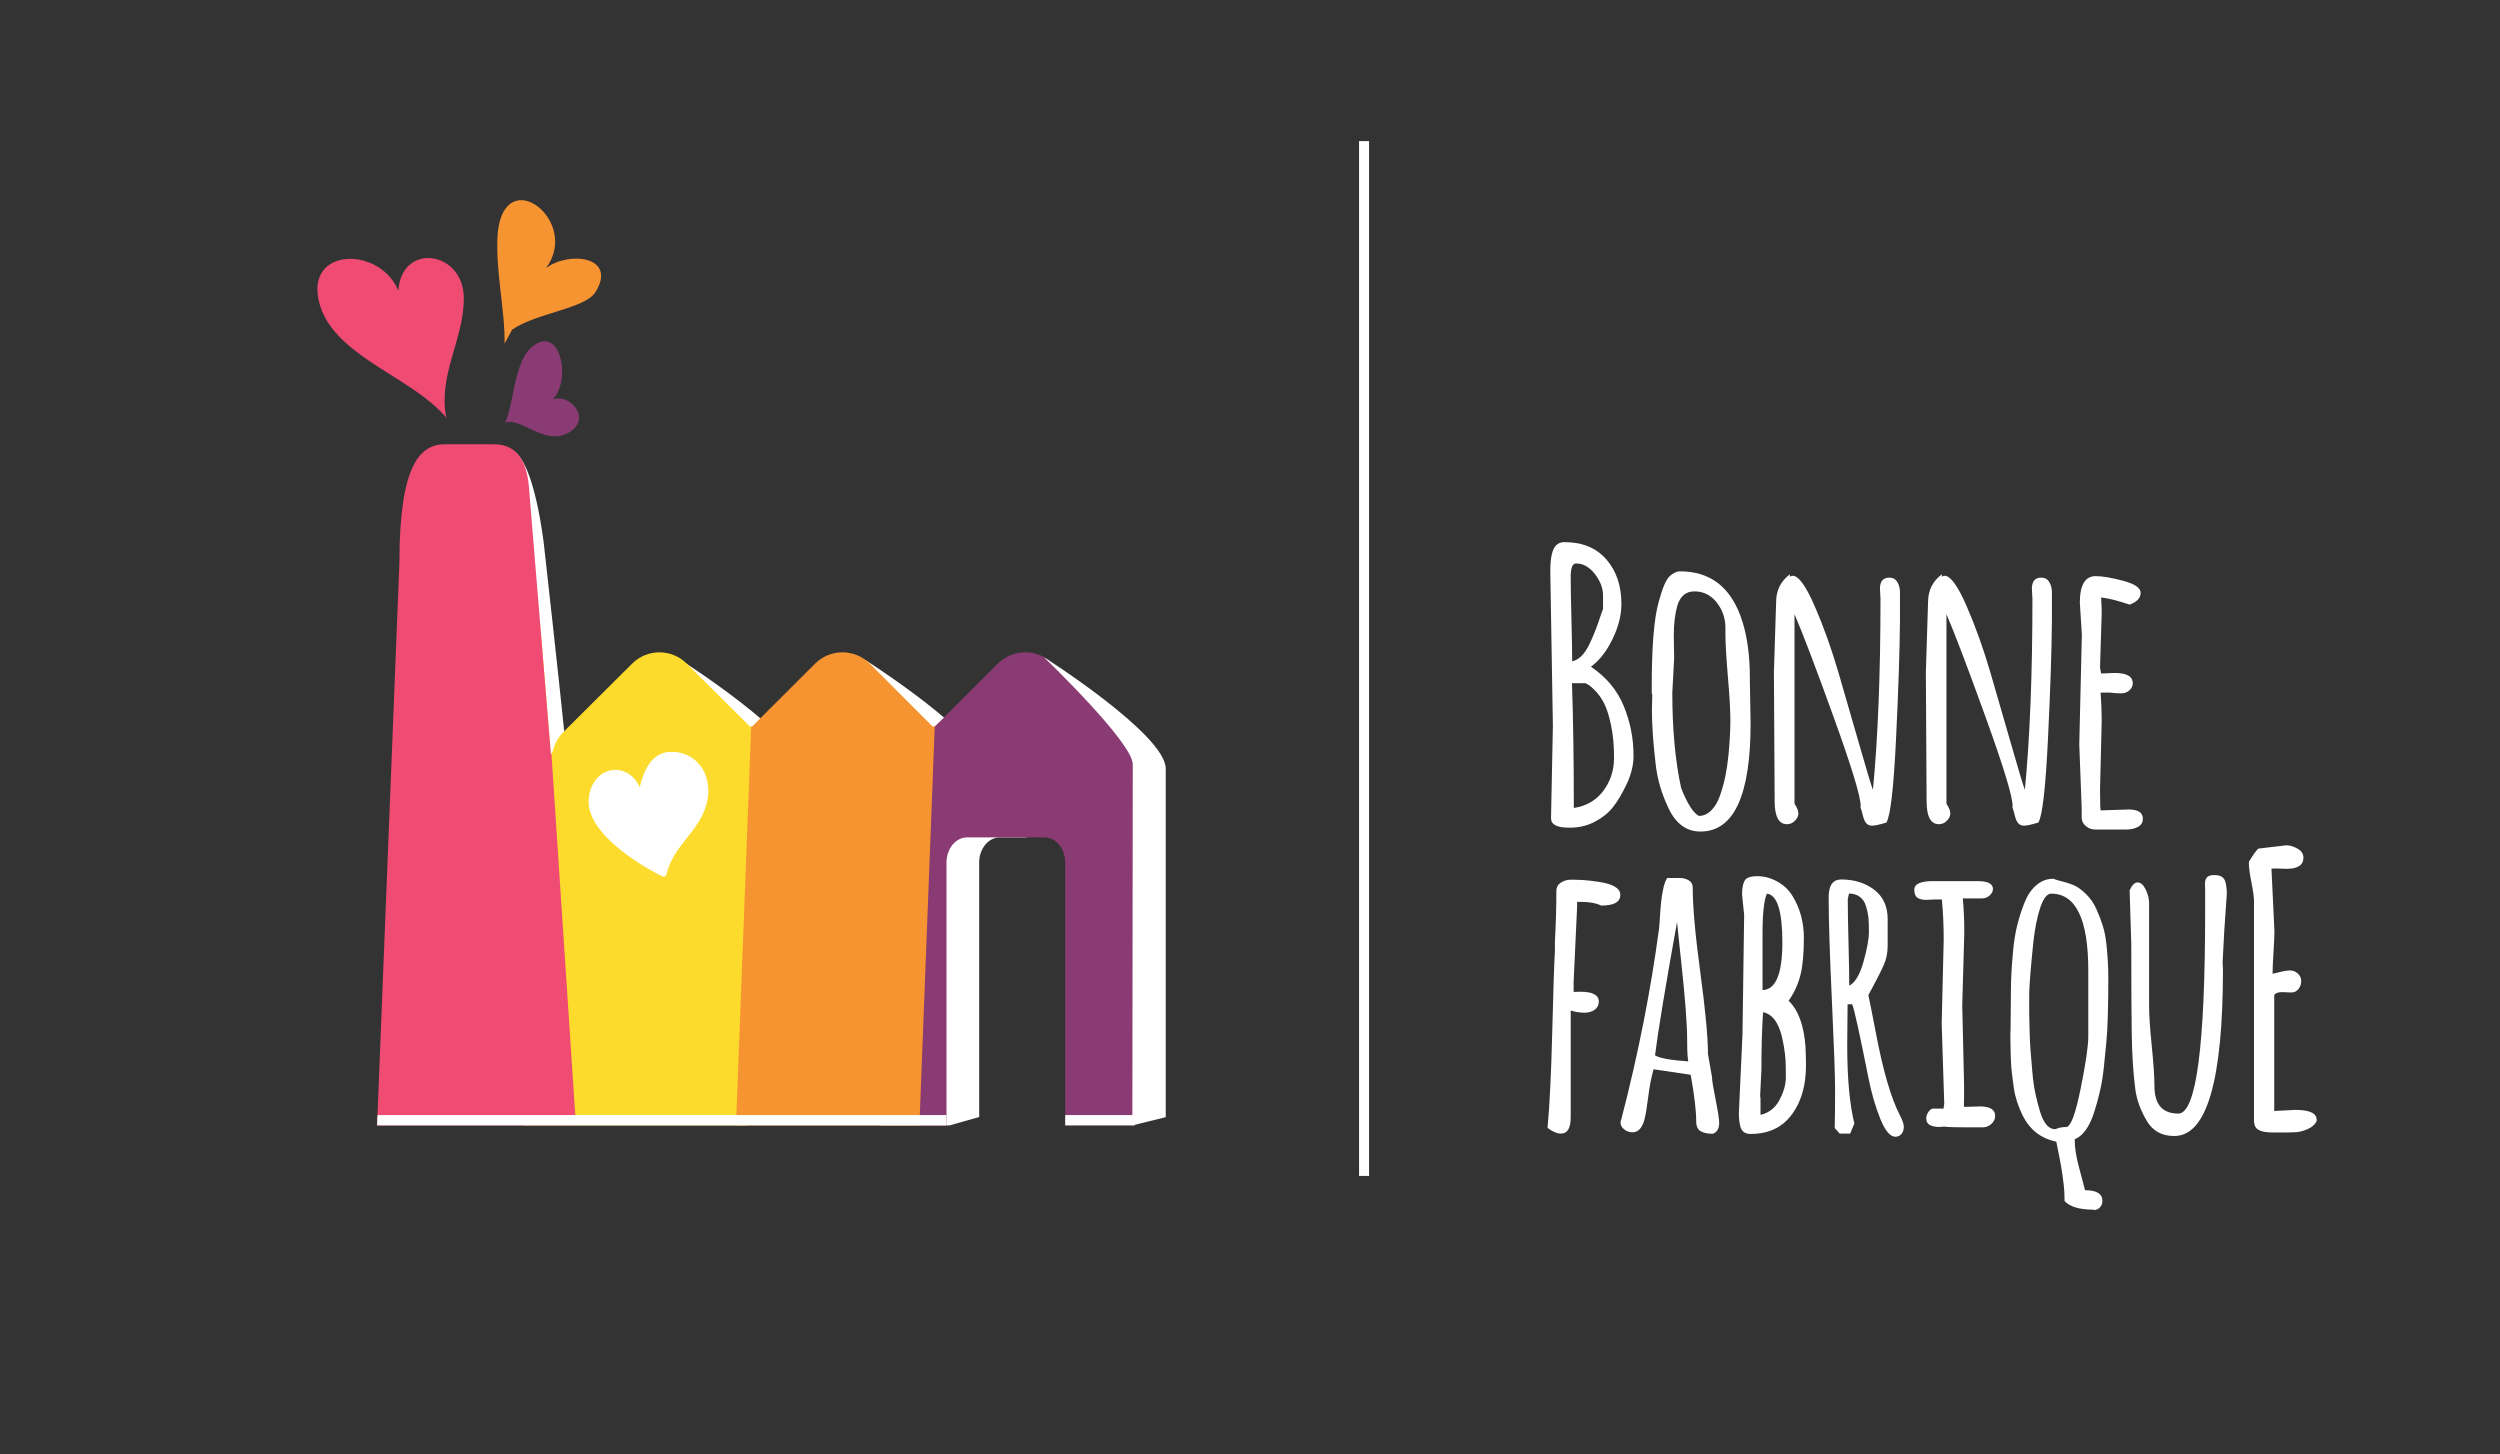 <?xml version="1.0" encoding="utf-8"?>
<!-- Generator: Adobe Illustrator 16.0.0, SVG Export Plug-In . SVG Version: 6.00 Build 0)  -->
<!DOCTYPE svg PUBLIC "-//W3C//DTD SVG 1.1//EN" "http://www.w3.org/Graphics/SVG/1.1/DTD/svg11.dtd">
<svg version="1.1" id="Warstwa_1" xmlns="http://www.w3.org/2000/svg" xmlns:xlink="http://www.w3.org/1999/xlink" x="0px" y="0px"
	 width="212.6px" height="123.663px" viewBox="0 0 212.6 123.663" enable-background="new 0 0 212.6 123.663" xml:space="preserve">
<rect x="0" y="0" width="212.6" height="123.663" fill="#333333" stroke="none"/>
<g>
	<path fill="#FFFFFF" d="M42.409,38.389c0,0,2.429-2.467,3.812,7.623c1.159,10.314,1.793,16.479,1.793,16.479l-1.569,3.364
		L42.409,38.389z"/>
	<path fill="#FFFFFF" d="M81.219,68.963l2.837-0.7c0,0-0.224,4.431-0.224-0.895c0-0.461,0,1.233,0-1.831
		c0-2.915-10.37-9.492-10.37-9.492s7.565,7.249,7.565,9.118C81.028,67.032,81.219,68.963,81.219,68.963z"/>
	<path fill="#FFFFFF" d="M65.523,68.963l2.838-0.7c0,0-0.225,4.431-0.225-0.895c0-0.461,0,1.233,0-1.831
		c0-2.915-10.37-9.492-10.37-9.492s7.566,7.249,7.566,9.118C65.333,67.032,65.523,68.963,65.523,68.963z"/>
	<g>
		<g>
			<g>
				<defs>
					<polygon id="SVGID_1_" points="87.293,93.849 74.844,97.38 74.751,64.861 87.293,64.861 					"/>
				</defs>
				<clipPath id="SVGID_2_">
					<use xlink:href="#SVGID_1_"  overflow="visible"/>
				</clipPath>
				<path clip-path="url(#SVGID_2_)" fill="#FFFFFF" d="M96.217,64.297h0.112c-0.081-0.729-0.371-1.437-0.931-1.998l-5.865-5.847
					c-1.275-1.303-3.386-1.303-4.692,0l-5.328,5.324h-0.209l-5.318-5.324c-1.299-1.303-3.404-1.303-4.685,0l-5.335,5.324h-0.197
					l-5.355-5.324c-1.282-1.303-3.387-1.303-4.674,0l-5.876,5.847c-0.416,0.434-0.706,0.978-0.839,1.53
					c-0.056,0.13-0.125,0.235-0.175,0.351l-1.88-22.873c-0.187-1.975-0.939-3.528-2.963-3.528h-4.15
					c-2.14,0-3.893,1.729-3.893,10.112l-1.897,47.813h14.484h2.89h33.828V73.346c0-1.18,0.79-2.135,1.763-2.135h6.568
					c0.975,0,1.764,0.955,1.764,2.135v22.357h3.116V65.649C96.478,65.19,96.373,64.718,96.217,64.297z"/>
			</g>
			<g>
				<g>
					<defs>
						<path id="SVGID_3_" d="M96.217,64.297h0.112c-0.081-0.729-0.371-1.437-0.931-1.998l-5.865-5.847
							c-1.275-1.303-3.386-1.303-4.692,0l-5.328,5.324h-0.209l-5.318-5.324c-1.299-1.303-3.404-1.303-4.685,0l-5.335,5.324h-0.197
							l-5.355-5.324c-1.282-1.303-3.387-1.303-4.674,0l-5.876,5.847c-0.416,0.434-0.706,0.978-0.839,1.53
							c-0.056,0.13-0.125,0.235-0.175,0.351l-1.88-22.873c-0.187-1.975-0.939-3.528-2.963-3.528h-4.15
							c-2.14,0-3.893,1.729-3.893,10.112l-1.897,47.813h14.484h2.89H80.49V73.346c0-1.18,0.791-2.135,1.763-2.135h6.569
							c0.974,0,1.763,0.955,1.763,2.135v22.357h5.894V65.649C96.478,65.19,96.373,64.718,96.217,64.297z"/>
					</defs>
					<clipPath id="SVGID_4_">
						<use xlink:href="#SVGID_3_"  overflow="visible"/>
					</clipPath>
					<polygon clip-path="url(#SVGID_4_)" fill="#FCDB2C" points="63.473,100.53 44.37,99.981 46.865,25.568 64.309,25.568 					"/>
					<path clip-path="url(#SVGID_4_)" fill="#FFFFFF" d="M56.434,74.554c-0.034,0-0.067-0.007-0.098-0.021
						c-0.362-0.163-2.021-1.019-3.541-2.236c-1.936-1.552-2.853-3.024-2.727-4.379c0.157-1.685,1.283-2.451,2.262-2.451
						c0.712,0,1.598,0.4,2.071,1.47c0.298-1.152,0.874-2.945,2.59-3c0.04-0.002,0.08-0.002,0.119-0.002
						c0.997,0,1.865,0.416,2.443,1.171c0.655,0.857,0.859,2.062,0.545,3.225c-0.335,1.237-1.024,2.103-1.691,2.939
						c-0.691,0.868-1.407,1.766-1.739,3.103c-0.018,0.07-0.064,0.127-0.128,0.159C56.505,74.546,56.47,74.554,56.434,74.554z"/>
					<polygon clip-path="url(#SVGID_4_)" fill="#EF4B73" points="49.334,101.088 31.333,101.088 29.938,25.568 44.37,25.84 					"/>
					<polygon clip-path="url(#SVGID_4_)" fill="#F79432" points="80.326,100.539 62.487,98.309 65.274,25.283 79.517,25.707 					
						"/>
					<polygon clip-path="url(#SVGID_4_)" fill="#8B3B73" points="98.589,99.697 78.096,98.03 80.883,25.561 98.589,24.735 					"/>
					<g clip-path="url(#SVGID_4_)">
						<path fill="#FFFFFF" d="M5.627,96.916c47.383,0,94.767,0,142.432,0"/>
						<g>
							<path fill="#FFFFFF" d="M5.627,99.006c47.477,0,94.955,0,142.432,0c2.696,0,2.696-4.181,0-4.181
								c-47.477,0-94.955,0-142.432,0C2.931,94.825,2.931,99.006,5.627,99.006L5.627,99.006z"/>
						</g>
					</g>
				</g>
			</g>
			<path fill="#FFFFFF" d="M96.296,95.703l2.839-0.7c0,0,0-15.749,0-21.075c0-0.461,0-5.494,0-8.558
				c0-2.915-10.37-9.492-10.37-9.492s7.566,7.25,7.566,9.118C96.332,66.864,96.296,95.703,96.296,95.703z"/>
		</g>
		<g>
			<path fill="#EF4B73" d="M37.936,35.464c-0.666-3.656,1.509-6.601,1.509-10.089c0-4.061-5.314-4.819-5.568-0.64l-0.029-0.08
				c-1.672-3.902-8.524-3.624-6.48,1.766c1.663,4.065,7.737,5.743,10.544,9.051l0.047,0.124c-0.006-0.03-0.01-0.059-0.016-0.088
				c0.005,0.006,0.01,0.012,0.016,0.017L37.936,35.464z"/>
		</g>
		<g>
			<path fill="#F79432" d="M46.435,22.797c2.963-3.975-3.473-8.98-4.104-3.034c-0.245,3.155,0.616,6.461,0.581,9.458l0.634-1.184
				c2.054-1.433,6.215-1.779,7.093-3.198C52.516,21.805,48.41,21.323,46.435,22.797z"/>
		</g>
		<g>
			<path fill="#8B3B73" d="M47.005,33.968c1.494-1.514,0.787-5.689-1.197-4.833c-2.104,0.908-2.014,4.851-2.809,6.748l-0.058,0.026
				c0.016-0.004,0.034-0.006,0.05-0.01c-0.011,0.028-0.022,0.056-0.034,0.082l0.229-0.107c1.5-0.091,3.279,2.062,5.269,0.862
				C50.342,35.554,48.44,33.434,47.005,33.968z"/>
		</g>
	</g>
</g>
<g>
	<path fill="#FFFFFF" d="M132.057,61.713l-0.219-13v-0.188c0-1.146,0.177-1.875,0.531-2.188c0.177-0.156,0.401-0.234,0.672-0.234
		c1.521,0,2.708,0.49,3.563,1.469c0.854,0.979,1.281,2.24,1.281,3.781c0,0.969-0.255,1.974-0.766,3.016
		c-0.511,1.042-1.12,1.818-1.828,2.328c1.302,0.875,2.231,1.987,2.789,3.336c0.558,1.349,0.836,2.763,0.836,4.242
		c0,0.781-0.195,1.583-0.586,2.406c-0.391,0.823-0.781,1.479-1.172,1.969c-0.391,0.49-0.903,0.901-1.539,1.234s-1.333,0.5-2.094,0.5
		H133.4c-1,0-1.5-0.266-1.5-0.797L132.057,61.713z M134.025,47.916c-0.302,0-0.453,0.383-0.453,1.148s0.021,1.969,0.063,3.609
		s0.063,2.831,0.063,3.57c0.552-0.125,1.026-0.583,1.422-1.375c0.323-0.667,0.589-1.31,0.797-1.93
		c0.208-0.62,0.344-1.002,0.406-1.148V50.65c0-0.625-0.231-1.237-0.695-1.836C135.163,48.216,134.63,47.916,134.025,47.916z
		 M136.354,67.244c0.604-0.813,0.906-1.75,0.906-2.813s-0.089-1.997-0.266-2.805c-0.177-0.807-0.372-1.417-0.586-1.828
		c-0.214-0.411-0.461-0.763-0.742-1.055c-0.344-0.354-0.625-0.567-0.844-0.641h-1.141c0.104,2.948,0.156,6.484,0.156,10.609
		C134.911,68.546,135.749,68.057,136.354,67.244z"/>
	<path fill="#FFFFFF" d="M140.479,60.338l0.031-1.219c0-0.104-0.016-0.156-0.047-0.156v-0.578c0-3.354,0.192-5.739,0.578-7.156
		c0.323-1.198,0.636-1.938,0.938-2.219s0.599-0.422,0.891-0.422c2.479,0,4.188,1.25,5.125,3.75c0.542,1.438,0.813,3.208,0.813,5.313
		v0.234l0.063,3.625c0,6.136-1.422,9.204-4.266,9.204c-1.177,0-2.078-0.651-2.703-1.954c-0.594-1.25-0.958-2.479-1.094-3.688
		C140.588,63.25,140.479,61.671,140.479,60.338z M142.369,55.963l-0.156,2.953c0,3.094,0.25,5.792,0.75,8.094
		c0.531,1.344,1.036,2.136,1.516,2.375c0.386,0,0.734-0.156,1.047-0.469s0.56-0.731,0.742-1.258
		c0.183-0.526,0.336-1.081,0.461-1.664c0.114-0.573,0.203-1.188,0.266-1.844c0.104-1.135,0.156-2.104,0.156-2.906
		c0-0.802-0.07-2.031-0.211-3.688s-0.211-2.891-0.211-3.703v-0.563c-0.021-0.781-0.276-1.477-0.766-2.086s-1.114-0.914-1.875-0.914
		c-0.729,0-1.214,0.412-1.453,1.234c-0.198,0.688-0.297,1.537-0.297,2.547L142.369,55.963z"/>
	<path fill="#FFFFFF" d="M150.854,57.166l0.188-5.969c0-0.989,0.391-1.776,1.172-2.359v0.203c0.083-0.052,0.161-0.078,0.234-0.078
		c0.5,0,1.125,0.862,1.875,2.586c0.75,1.724,1.427,3.617,2.031,5.68s1.206,4.144,1.805,6.242c0.599,2.099,0.972,3.331,1.117,3.695
		c0.427-4.469,0.641-9.88,0.641-16.234l-0.047-0.859c0-0.635,0.266-0.953,0.797-0.953c0.302,0,0.528,0.125,0.68,0.375
		s0.227,0.542,0.227,0.875v2.422c-0.021,2.511-0.133,5.862-0.336,10.055c-0.203,4.193-0.477,6.56-0.82,7.102
		c-0.583,0.177-0.987,0.266-1.211,0.266s-0.396-0.076-0.516-0.227s-0.216-0.383-0.289-0.695s-0.136-0.521-0.188-0.625l0.016-0.141
		c0-0.792-0.766-3.307-2.297-7.547c-1.531-4.239-2.641-7.156-3.328-8.75v16.109c0.021,0.042,0.063,0.115,0.125,0.219
		c0.136,0.229,0.203,0.443,0.203,0.641c0,0.198-0.097,0.396-0.289,0.594c-0.192,0.198-0.419,0.297-0.68,0.297
		c-0.698,0-1.047-0.651-1.047-1.953L150.854,57.166z"/>
	<path fill="#FFFFFF" d="M163.775,57.166l0.188-5.969c0-0.989,0.391-1.776,1.172-2.359v0.203c0.083-0.052,0.161-0.078,0.234-0.078
		c0.5,0,1.125,0.862,1.875,2.586c0.75,1.724,1.427,3.617,2.031,5.68s1.206,4.144,1.805,6.242c0.599,2.099,0.972,3.331,1.117,3.695
		c0.427-4.469,0.641-9.88,0.641-16.234l-0.047-0.859c0-0.635,0.266-0.953,0.797-0.953c0.302,0,0.528,0.125,0.68,0.375
		s0.227,0.542,0.227,0.875v2.422c-0.021,2.511-0.133,5.862-0.336,10.055c-0.203,4.193-0.477,6.56-0.82,7.102
		c-0.583,0.177-0.987,0.266-1.211,0.266s-0.396-0.076-0.516-0.227s-0.216-0.383-0.289-0.695s-0.136-0.521-0.188-0.625l0.016-0.141
		c0-0.792-0.766-3.307-2.297-7.547c-1.531-4.239-2.641-7.156-3.328-8.75v16.109c0.021,0.042,0.063,0.115,0.125,0.219
		c0.136,0.229,0.203,0.443,0.203,0.641c0,0.198-0.097,0.396-0.289,0.594c-0.192,0.198-0.419,0.297-0.68,0.297
		c-0.698,0-1.047-0.651-1.047-1.953L163.775,57.166z"/>
	<path fill="#FFFFFF" d="M177.041,53.963l-0.172-2.703c0-1.51,0.448-2.266,1.344-2.266c0.573,0,1.354,0.133,2.344,0.398
		s1.484,0.607,1.484,1.023c0,0.438-0.313,0.771-0.938,1c-0.989-0.333-1.797-0.536-2.422-0.609c0.031,0.458,0.047,0.917,0.047,1.375
		l-0.141,4.594c0,0.021,0.031,0.188,0.094,0.5l1.141-0.047c1.031,0,1.547,0.292,1.547,0.875c0,0.229-0.094,0.43-0.281,0.602
		s-0.425,0.258-0.711,0.258s-0.597-0.021-0.93-0.063h-0.813c0.063,0.813,0.094,1.62,0.094,2.422l-0.141,5.797
		c0,1.198,0.021,1.797,0.063,1.797l2.359-0.078c0.813,0,1.219,0.261,1.219,0.781c0,0.323-0.141,0.557-0.422,0.703
		c-0.281,0.145-0.599,0.219-0.953,0.219h-2.703c-0.281,0-0.536-0.098-0.766-0.29c-0.229-0.192-0.349-0.424-0.359-0.695v-0.844
		l-0.203-5.406L177.041,53.963z"/>
	<path fill="#FFFFFF" d="M134.119,77.073l-0.297,6.422v0.859l0.594-0.016c1.031,0,1.547,0.281,1.547,0.844
		c0,0.281-0.114,0.508-0.344,0.68s-0.528,0.258-0.898,0.258s-0.753-0.063-1.148-0.188v9.063c0,0.938-0.276,1.406-0.828,1.406
		c-0.333,0-0.714-0.162-1.141-0.484c0.177-1.906,0.31-4.617,0.398-8.133s0.164-5.814,0.227-6.898v-0.781
		c0.083-1.552,0.125-3,0.125-4.344c0-0.302,0.128-0.536,0.383-0.703c0.255-0.166,0.542-0.25,0.859-0.25s0.659,0.011,1.023,0.031
		c0.375,0.021,0.828,0.073,1.359,0.156c1.208,0.178,1.813,0.547,1.813,1.109c0,0.604-0.542,0.906-1.625,0.906
		c-0.427-0.208-0.984-0.313-1.672-0.313h-0.375V77.073z"/>
	<path fill="#FFFFFF" d="M145.244,89.62l0.344,1.969c0,0.261,0.102,0.896,0.305,1.906c0.203,1.011,0.305,1.672,0.305,1.984v0.031
		c0,0.469-0.177,0.771-0.531,0.906c-0.448,0-0.797-0.073-1.047-0.219s-0.375-0.427-0.375-0.844c0-0.906-0.156-2.224-0.469-3.953
		l-3.156-0.469c-0.198,0.709-0.349,1.484-0.453,2.328s-0.203,1.459-0.297,1.844c-0.188,0.792-0.536,1.188-1.047,1.188
		c-0.25,0-0.481-0.081-0.695-0.242s-0.32-0.367-0.32-0.617l0.078-0.281c1.438-5.552,2.505-10.958,3.203-16.219
		c0.021-0.146,0.052-0.572,0.094-1.281c0.104-1.563,0.302-2.557,0.594-2.984h1.078c0.292,0,0.547,0.068,0.766,0.203
		c0.219,0.136,0.328,0.339,0.328,0.609c0,1.625,0.216,4.037,0.648,7.234C145.028,85.912,145.244,88.213,145.244,89.62z
		 M143.572,90.26c-0.063-0.313-0.094-0.856-0.094-1.633c0-0.775-0.044-1.739-0.133-2.891c-0.089-1.15-0.216-2.489-0.383-4.016
		c-0.167-1.525-0.281-2.633-0.344-3.32c-0.969,5.365-1.594,9.146-1.875,11.344C141.108,89.985,142.052,90.157,143.572,90.26z"/>
	<path fill="#FFFFFF" d="M148.322,77.792l-0.172-1.656v-0.172c0-0.447,0.07-0.802,0.211-1.063c0.141-0.26,0.5-0.391,1.078-0.391
		s1.144,0.151,1.695,0.453c0.552,0.303,0.989,0.719,1.313,1.25c0.636,1.042,0.953,2.229,0.953,3.563
		c0,1.334-0.099,2.389-0.297,3.164c-0.198,0.776-0.531,1.498-1,2.164c0.833,0.803,1.313,2.12,1.438,3.953
		c0.021,0.417,0.034,0.917,0.039,1.5c0.005,0.584-0.044,1.156-0.148,1.719s-0.276,1.1-0.516,1.609
		c-0.25,0.511-0.552,0.953-0.906,1.328c-0.781,0.813-1.828,1.219-3.141,1.219c-0.448,0-0.734-0.198-0.859-0.594
		c-0.083-0.302-0.13-0.666-0.141-1.094l0.313-6.813L148.322,77.792z M149.682,93.213l0.031,0.156v1.438
		c0.719-0.166,1.258-0.591,1.617-1.273c0.359-0.682,0.539-1.317,0.539-1.906c0-0.588-0.008-1.055-0.023-1.398
		s-0.065-0.766-0.148-1.266s-0.188-0.938-0.313-1.313c-0.313-0.916-0.797-1.442-1.453-1.578c-0.094,1.375-0.141,2.99-0.141,4.844
		L149.682,93.213z M149.885,79.432v4.766c1.125-0.031,1.688-1.38,1.688-4.047c0-2.666-0.438-4.052-1.313-4.156
		C150.01,76.537,149.885,77.682,149.885,79.432z"/>
	<path fill="#FFFFFF" d="M157.119,85.401l-0.031,3.469c0,2.823,0.203,5.047,0.609,6.672l-0.359,0.859h-0.891l-0.422-0.469
		c0.021-0.958,0.031-2.033,0.031-3.227c0-1.192-0.091-3.742-0.273-7.648s-0.273-6.822-0.273-8.75c0-1.01,0.354-1.516,1.063-1.516
		c1.114,0,2.052,0.292,2.813,0.875c0.761,0.584,1.141,1.417,1.141,2.5v2.25c0,0.615-0.114,1.175-0.344,1.68
		c-0.229,0.506-0.495,1.037-0.797,1.594c-0.302,0.558-0.469,0.867-0.5,0.93c0.114,0.521,0.317,1.542,0.609,3.063
		c0.625,3.323,1.317,5.714,2.078,7.172c0.219,0.417,0.328,0.742,0.328,0.977s-0.065,0.432-0.195,0.594
		c-0.13,0.161-0.305,0.242-0.523,0.242c-0.448,0-0.878-0.514-1.289-1.539s-0.742-2.164-0.992-3.414
		c-0.761-3.822-1.224-5.927-1.391-6.313H157.119z M157.244,75.979l-0.109,0.453c0,0.875,0.021,2.139,0.063,3.789
		c0.042,1.651,0.063,2.852,0.063,3.602c0.5-0.26,0.903-0.939,1.211-2.039c0.308-1.099,0.461-1.939,0.461-2.523
		c0-0.583-0.016-1.013-0.047-1.289c-0.031-0.275-0.099-0.58-0.203-0.914C158.474,76.37,157.994,76.01,157.244,75.979z"/>
	<path fill="#FFFFFF" d="M166.869,85.479l0.156,6.797v0.953l-0.016,0.891h0.422l0.922-0.031c0.875,0,1.313,0.266,1.313,0.797
		c0,0.271-0.106,0.503-0.32,0.695c-0.214,0.193-0.461,0.289-0.742,0.289h-1.406c-0.969,0-1.589-0.021-1.859-0.063
		c-0.167,0.021-0.297,0.031-0.391,0.031c-0.761,0-1.141-0.239-1.141-0.719c0-0.197,0.063-0.385,0.188-0.563
		c0.125-0.177,0.25-0.271,0.375-0.281h0.906l0.063-0.422l-0.219-6.797l0.172-7.125c0-1.219-0.052-2.364-0.156-3.438h-0.609
		l-0.734,0.031c-0.313,0-0.558-0.06-0.734-0.18c-0.177-0.119-0.266-0.346-0.266-0.68c0-0.489,0.526-0.734,1.578-0.734h3.813
		c0.864,0,1.297,0.225,1.297,0.672c0,0.198-0.094,0.381-0.281,0.547c-0.188,0.167-0.401,0.25-0.641,0.25h-1.641
		c0.083,0.875,0.125,1.865,0.125,2.969L166.869,85.479z"/>
	<path fill="#FFFFFF" d="M178.041,102.901v-0.031c-1.198,0-2.021-0.245-2.469-0.734c0-0.553-0.023-1.003-0.07-1.352
		c-0.047-0.35-0.081-0.615-0.102-0.797c-0.021-0.183-0.06-0.438-0.117-0.766s-0.099-0.555-0.125-0.68s-0.075-0.375-0.148-0.75
		s-0.12-0.609-0.141-0.703c-1.302-0.271-2.255-1.01-2.859-2.219c-0.396-0.813-0.646-1.588-0.75-2.328
		c-0.104-0.739-0.177-1.328-0.219-1.766c-0.031-0.458-0.052-1-0.063-1.625c-0.011-0.416-0.016-0.791-0.016-1.125
		c0.011-0.166,0.016-0.322,0.016-0.469c0-0.438,0.005-0.986,0.016-1.648c0.011-0.661,0.016-1.216,0.016-1.664
		c0-0.447,0.013-0.93,0.039-1.445s0.075-1.172,0.148-1.969s0.192-1.525,0.359-2.188c0.167-0.661,0.375-1.302,0.625-1.922
		c0.25-0.619,0.586-1.106,1.008-1.461c0.422-0.354,0.898-0.531,1.43-0.531c0.167,0.073,0.414,0.148,0.742,0.227
		s0.651,0.183,0.969,0.313c0.317,0.131,0.661,0.373,1.031,0.727c0.37,0.354,0.667,0.773,0.891,1.258s0.411,0.969,0.563,1.453
		s0.258,1.029,0.32,1.633c0.104,1.021,0.156,1.914,0.156,2.68s-0.003,1.35-0.008,1.75c-0.005,0.401-0.019,0.982-0.039,1.742
		c-0.021,0.761-0.06,1.456-0.117,2.086c-0.058,0.631-0.128,1.339-0.211,2.125c-0.083,0.787-0.198,1.49-0.344,2.109
		c-0.146,0.62-0.313,1.222-0.5,1.805c-0.396,1.209-0.942,1.958-1.641,2.25c0,0.697,0.13,1.523,0.391,2.477s0.422,1.57,0.484,1.852
		c0.989,0,1.484,0.302,1.484,0.906c0,0.219-0.07,0.403-0.211,0.555C178.439,102.825,178.26,102.901,178.041,102.901z
		 M174.432,75.995c-0.354,0-0.667,0.406-0.938,1.219c-0.261,0.792-0.453,1.761-0.578,2.906c-0.229,2.229-0.347,3.725-0.352,4.484
		c-0.005,0.761-0.005,1.281,0,1.563s0.016,0.756,0.031,1.422c0.016,0.667,0.044,1.266,0.086,1.797s0.094,1.146,0.156,1.844
		c0.063,0.698,0.151,1.308,0.266,1.828c0.114,0.521,0.245,1.021,0.391,1.5c0.302,0.979,0.729,1.469,1.281,1.469
		c0.302-0.125,0.614-0.188,0.938-0.188c0.375,0,0.781-1.078,1.219-3.234s0.656-3.646,0.656-4.469v-5.594
		C177.588,78.177,176.536,75.995,174.432,75.995z"/>
	<path fill="#FFFFFF" d="M189.01,81.854l0.031,0.547c0,9.469-1.375,14.203-4.125,14.203c-1.063,0.01-1.849-0.422-2.359-1.297
		c-0.531-0.896-0.854-1.786-0.969-2.672c-0.177-1.364-0.278-2.93-0.305-4.695s-0.039-4.314-0.039-7.648l-0.141-4.578
		c0.198-0.447,0.425-0.672,0.68-0.672s0.481,0.195,0.68,0.586s0.297,0.805,0.297,1.242v8.703c0,0.761,0.075,1.891,0.227,3.391
		s0.227,2.631,0.227,3.391c0,1.563,0.677,2.344,2.031,2.344c1.521,0,2.281-5.734,2.281-17.203v-1.797l-0.016-0.531
		c0-0.25,0.058-0.438,0.172-0.563s0.315-0.188,0.602-0.188s0.503,0.047,0.648,0.141c0.136,0.084,0.234,0.209,0.297,0.375
		c0.083,0.261,0.13,0.604,0.141,1.031l-0.219,3.219L189.01,81.854z"/>
	<path fill="#FFFFFF" d="M194.854,84.401l-0.797-0.031c-0.313,0-0.531,0.078-0.656,0.234v9.875c1.094-0.063,1.688-0.094,1.781-0.094
		c1.219,0,1.828,0.281,1.828,0.844v0.109c-0.146,0.292-0.396,0.516-0.75,0.672s-0.667,0.244-0.938,0.266
		c-0.271,0.021-0.62,0.031-1.047,0.031h-1c-0.792,0-1.281-0.156-1.469-0.469c-0.083-0.146-0.125-0.338-0.125-0.578V76.667
		c0-0.364-0.073-0.906-0.219-1.625s-0.219-1.266-0.219-1.641v-0.109c0.354-0.583,0.62-0.958,0.797-1.125l2.375-0.281
		c0.323,0,0.648,0.097,0.977,0.289c0.328,0.193,0.492,0.445,0.492,0.758c0,0.636-0.484,0.953-1.453,0.953l-0.922-0.031
		c-0.156,0-0.271,0.006-0.344,0.016l0.25,5.281c0,0.428-0.026,1.05-0.078,1.867c-0.052,0.818-0.078,1.414-0.078,1.789
		c0.114-0.021,0.271-0.057,0.469-0.109c0.438-0.114,0.778-0.172,1.023-0.172s0.464,0.089,0.656,0.266
		c0.192,0.178,0.289,0.391,0.289,0.641s-0.078,0.475-0.234,0.672C195.307,84.302,195.104,84.401,194.854,84.401z"/>
</g>
<line fill="none" stroke="#FFFFFF" stroke-width="0.85" stroke-miterlimit="10" x1="116" y1="12.001" x2="116" y2="100.001"/>
</svg>
